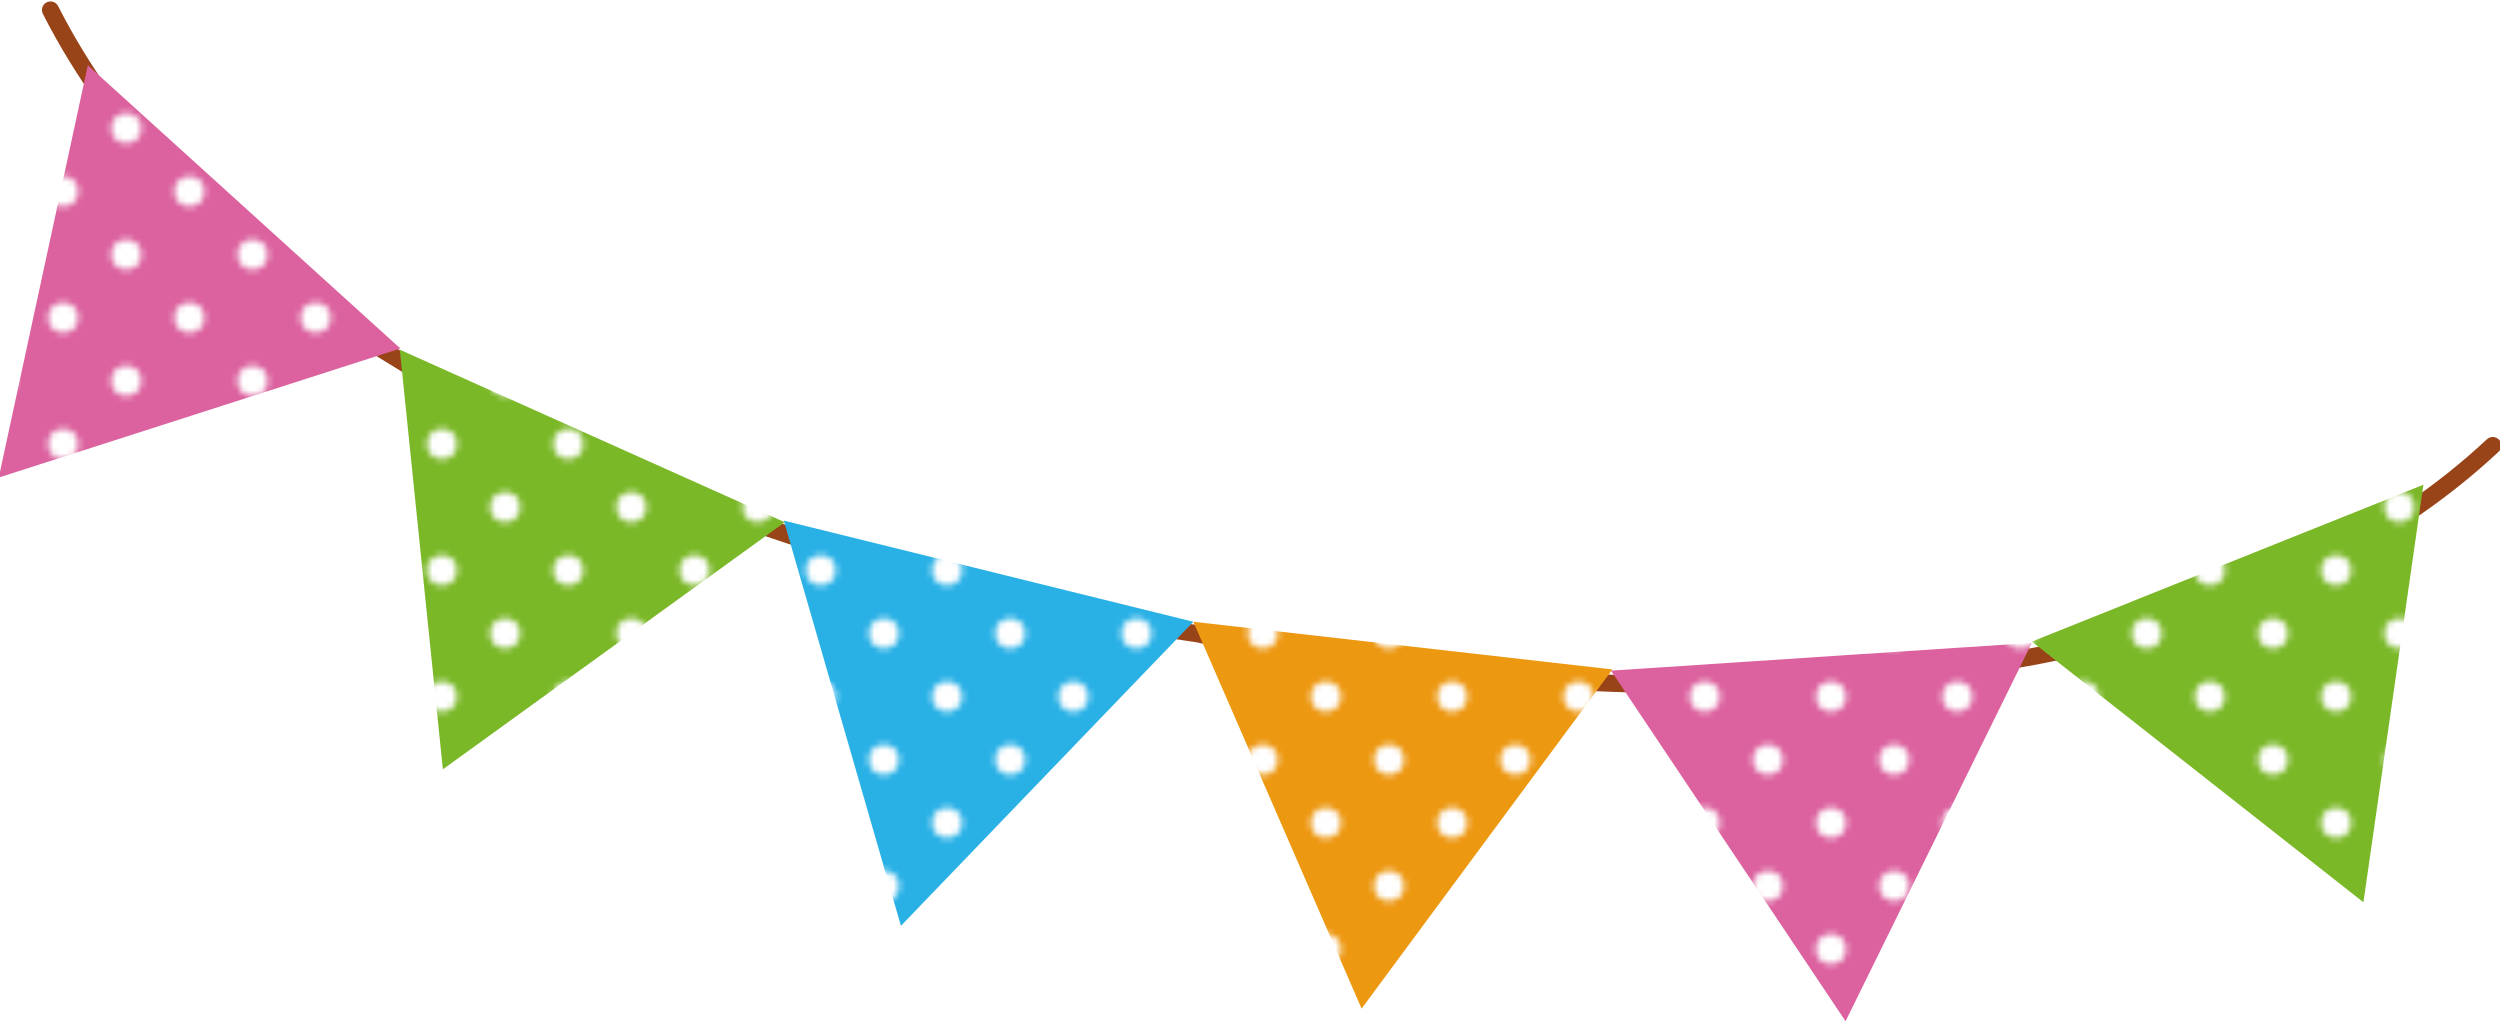 <svg xmlns="http://www.w3.org/2000/svg" xmlns:xlink="http://www.w3.org/1999/xlink" viewBox="0 0 395.95 161.35" width="396" height="162"><defs><style>.cls-1,.cls-8{fill:none;}.cls-2{clip-path:url(#clip-path);}.cls-3{fill:#7bb828;}.cls-4{fill:#fff;}.cls-5{fill:#29b1e6;}.cls-6{fill:#dc629f;}.cls-7{fill:#ed9811;}.cls-8{stroke:#994318;stroke-linecap:round;stroke-miterlimit:10;stroke-width:2.71px;}.cls-9{fill:url(#新規パターンスウォッチ_3);}.cls-10{fill:url(#新規パターンスウォッチ_2);}.cls-11{fill:url(#新規パターンスウォッチ_30);}.cls-12{fill:url(#新規パターンスウォッチ_4);}</style><clipPath id="clip-path"><rect class="cls-1" width="20" height="20"/></clipPath><pattern id="新規パターンスウォッチ_3" data-name="新規パターンスウォッチ 3" width="20" height="20" patternUnits="userSpaceOnUse" viewBox="0 0 20 20"><rect class="cls-1" width="20" height="20"/><g class="cls-2"><rect class="cls-5" x="-4.78" y="-4.78" width="29.57" height="29.57"/><circle class="cls-4" cx="10" cy="10" r="2.39"/><circle class="cls-4" r="2.39"/><circle class="cls-4" cx="20" r="2.39"/><circle class="cls-4" cy="20" r="2.39"/><circle class="cls-4" cx="20" cy="20" r="2.39"/></g></pattern><pattern id="新規パターンスウォッチ_2" data-name="新規パターンスウォッチ 2" width="20" height="20" patternUnits="userSpaceOnUse" viewBox="0 0 20 20"><rect class="cls-1" width="20" height="20"/><g class="cls-2"><rect class="cls-3" width="20" height="20"/><circle class="cls-4" cx="10" cy="10" r="2.39"/><circle class="cls-4" r="2.39"/><circle class="cls-4" cx="20" r="2.39"/><circle class="cls-4" cy="20" r="2.39"/><circle class="cls-4" cx="20" cy="20" r="2.39"/></g></pattern><pattern id="新規パターンスウォッチ_30" data-name="新規パターンスウォッチ 30" width="20" height="20" patternUnits="userSpaceOnUse" viewBox="0 0 20 20"><rect class="cls-1" width="20" height="20"/><g class="cls-2"><rect class="cls-6" width="20" height="20"/><circle class="cls-4" cx="10" cy="10" r="2.39"/><circle class="cls-4" r="2.39"/><circle class="cls-4" cx="20" r="2.39"/><circle class="cls-4" cy="20" r="2.39"/><circle class="cls-4" cx="20" cy="20" r="2.39"/></g></pattern><pattern id="新規パターンスウォッチ_4" data-name="新規パターンスウォッチ 4" width="20" height="20" patternUnits="userSpaceOnUse" viewBox="0 0 20 20"><rect class="cls-1" width="20" height="20"/><g class="cls-2"><rect class="cls-7" width="20" height="20"/><circle class="cls-4" cx="10" cy="10" r="2.39"/><circle class="cls-4" r="2.39"/><circle class="cls-4" cx="20" r="2.39"/><circle class="cls-4" cy="20" r="2.39"/><circle class="cls-4" cx="20" cy="20" r="2.39"/></g></pattern></defs><title>parts-side01</title><g id="svg"><path class="cls-8" d="M394.8,70.25c-65.7,61.38-205.15,29.81-205.15,29.81S48.58,81.21,8,1.27"/><polygon class="cls-9" points="189 98.16 142.69 146.32 124.14 82.14 189 98.16"/><polygon class="cls-10" points="124.29 82.4 70.14 121.53 63.32 55.07 124.29 82.4"/><polygon class="cls-11" points="63.41 54.88 -0.2 75.32 13.91 10.02 63.41 54.88"/><polygon class="cls-12" points="189 98.16 215.65 159.43 255.38 105.71 189 98.16"/><polygon class="cls-11" points="255.15 105.9 292.3 161.43 321.81 101.5 255.15 105.9"/><polygon class="cls-10" points="321.8 101.3 374.32 142.59 383.82 76.46 321.8 101.3"/></g></svg>